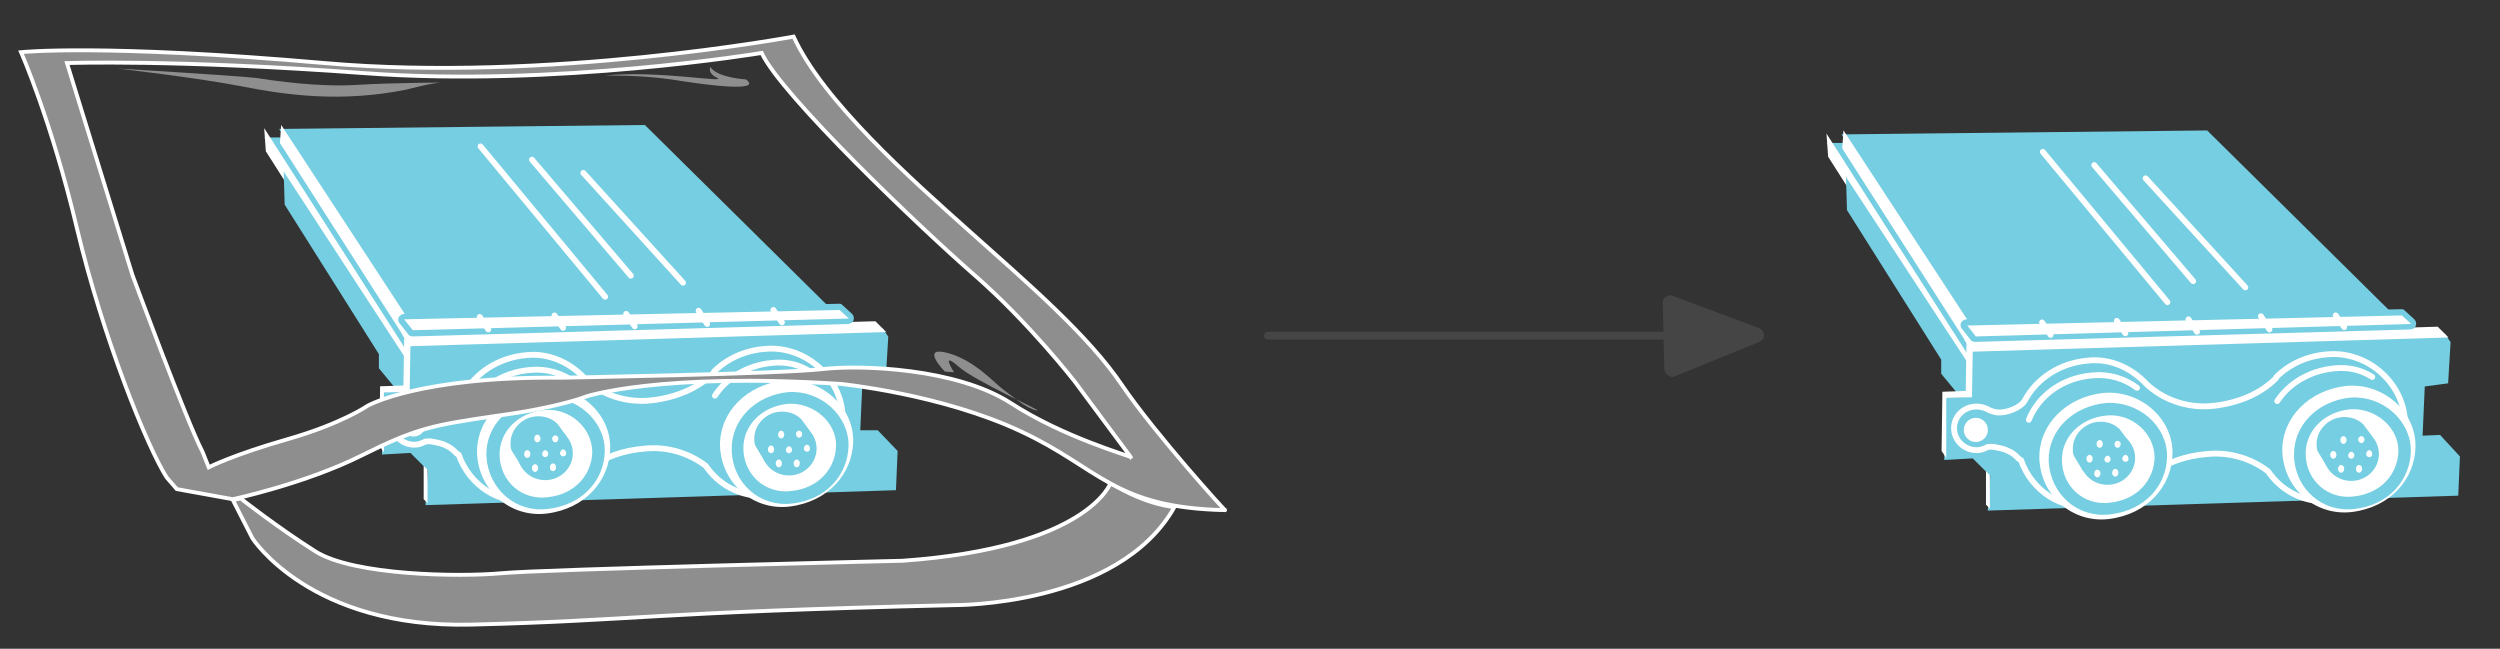 <?xml version="1.0" encoding="utf-8"?>
<!-- Generator: Adobe Illustrator 25.2.3, SVG Export Plug-In . SVG Version: 6.00 Build 0)  -->
<svg version="1.1" id="Layer_1" xmlns="http://www.w3.org/2000/svg" xmlns:xlink="http://www.w3.org/1999/xlink" x="0px" y="0px"
	 viewBox="0 0 321 83.3" style="enable-background:new 0 0 321 83.3;" xml:space="preserve">
<rect x="0" y="0" width="321" height="83.3" fill="#333333" stroke="none"/>
<style type="text/css">
	.st0{fill:#8E8E8E;stroke:#8E8E8E;stroke-width:0.5;stroke-miterlimit:10;}
	.st1{fill:#FFFFFF;}
	.st2{fill:#FFFFFF;stroke:#FFFFFF;stroke-width:0.75;stroke-miterlimit:10;}
	.st3{fill:#8E8E8E;stroke:#FFFFFF;stroke-width:0.75;stroke-miterlimit:10;}
	.st4{fill:#FFFFFF;stroke:#FFFFFF;stroke-width:0.5;stroke-miterlimit:10;}
	.st5{fill:#FFFFFF;stroke:#8E8E8E;stroke-width:0.5;stroke-miterlimit:10;}
	.st6{fill:#8E8E8E;}
	.st7{fill:none;stroke:#8E8E8E;stroke-width:0.5;stroke-miterlimit:10;}
	.st8{fill:none;stroke:#FFFFFF;stroke-width:0.75;stroke-linecap:round;stroke-miterlimit:10;}
	.st9{fill:none;stroke:#FFFFFF;stroke-width:0.75;stroke-linecap:round;stroke-linejoin:round;stroke-miterlimit:10;}
	.st10{fill:#FFFFFF;stroke:#8E8E8E;stroke-miterlimit:10;}
	.st11{fill:#8E8E8E;stroke:#8E8E8E;stroke-width:0.25;stroke-miterlimit:10;}
	.st12{fill:none;stroke:#74CEE1;stroke-width:0.25;stroke-miterlimit:10;}
	.st13{fill:#FFFFFF;stroke:#FFFFFF;stroke-width:0.25;stroke-miterlimit:10;}
	.st14{fill:none;stroke:#FFFFFF;stroke-miterlimit:10;}
	.st15{fill:none;stroke:#FFFFFF;stroke-linecap:round;stroke-miterlimit:10;}
	.st16{fill:#FFFFFF;stroke:#8E8E8E;stroke-width:0.25;stroke-miterlimit:10;}
	.st17{fill:#FFFFFF;stroke:#FFFFFF;stroke-width:0.25;stroke-miterlimit:3.944;}
	.st18{fill:#8E8E8E;stroke:#8E8E8E;stroke-width:0.75;stroke-miterlimit:10;}
	.st19{fill:#8E8E8E;stroke:#FFFFFF;stroke-width:0.25;stroke-miterlimit:10;}
	.st20{fill:none;stroke:#FFFFFF;stroke-width:0.75;stroke-miterlimit:10;}
	.st21{fill:#74CEE1;}
	.st22{fill:none;stroke:#818181;stroke-miterlimit:3.944;}
	.st23{fill:none;stroke:#000000;stroke-linejoin:round;stroke-miterlimit:10;}
	.st24{fill:none;stroke:#454546;stroke-linecap:round;stroke-miterlimit:3.944;}
	.st25{fill:#5D5E5E;}
	.st26{fill:#9A9B9B;}
	.st27{fill:none;stroke:#74CEE1;stroke-width:2.5;stroke-miterlimit:10;}
	.st28{fill:none;stroke:#74CEE1;stroke-miterlimit:10;}
	.st29{fill:none;stroke:#000000;stroke-width:0.25;stroke-miterlimit:10;}
	.st30{fill:#787878;stroke:#FFFFFF;stroke-width:0.25;stroke-miterlimit:10;}
	.st31{fill:none;stroke:#FFFFFF;stroke-width:0.25;stroke-miterlimit:10;}
	.st32{fill:#EF7336;}
	.st33{fill:none;stroke:#8E8E8E;stroke-width:0.75;stroke-linecap:round;stroke-miterlimit:10;}
	.st34{fill:none;stroke:#444545;stroke-linecap:round;stroke-miterlimit:3.944;}
	.st35{clip-path:url(#SVGID_2_);}
	.st36{fill:#FFFFFF;stroke:#787878;stroke-width:0.25;stroke-miterlimit:10;}
	.st37{fill:none;stroke:#787979;stroke-width:0.25;stroke-miterlimit:10;}
	.st38{fill:none;stroke:#787878;stroke-width:0.25;stroke-miterlimit:10;}
	.st39{clip-path:url(#SVGID_4_);}
	
		.st40{fill-rule:evenodd;clip-rule:evenodd;fill:#000002;stroke:#000002;stroke-width:0.25;stroke-linejoin:bevel;stroke-miterlimit:22.926;}
	.st41{fill-rule:evenodd;clip-rule:evenodd;fill:#FFFFFF;}
	
		.st42{fill-rule:evenodd;clip-rule:evenodd;fill:none;stroke:#FFFFFF;stroke-width:0.695;stroke-linejoin:bevel;stroke-miterlimit:22.926;}
	
		.st43{fill-rule:evenodd;clip-rule:evenodd;fill:none;stroke:#FFFFFF;stroke-width:0.728;stroke-linejoin:bevel;stroke-miterlimit:22.926;}
	.st44{fill:none;stroke:#FFFFFF;stroke-width:0.5;stroke-linecap:round;stroke-linejoin:round;stroke-miterlimit:22.926;}
	
		.st45{fill-rule:evenodd;clip-rule:evenodd;fill:none;stroke:#FFFFFF;stroke-width:0.5;stroke-linecap:round;stroke-linejoin:round;stroke-miterlimit:22.926;}
	
		.st46{fill-rule:evenodd;clip-rule:evenodd;fill:none;stroke:#FFFFFF;stroke-width:0.756;stroke-linejoin:round;stroke-miterlimit:22.926;}
	.st47{fill:#93CB75;}
	.st48{fill:#EEB71E;}
	.st49{fill:#78797B;stroke:#78797B;stroke-width:0.25;stroke-miterlimit:10;}
	.st50{fill:#787979;stroke:#787979;stroke-width:0.25;stroke-miterlimit:10;}
	.st51{fill:#FFFFFF;stroke:#787979;stroke-width:0.25;stroke-miterlimit:10;}
	.st52{fill:#787979;}
	.st53{fill:#787979;stroke:#FFFFFF;stroke-width:0.25;stroke-miterlimit:10;}
	.st54{fill:#74CEE1;stroke:#74CEE1;stroke-miterlimit:10;}
	.st55{fill:#FFFFFF;stroke:#74CEE1;stroke-miterlimit:10;}
	.st56{fill:#74CEE1;stroke:#FFFFFF;stroke-miterlimit:10;}
	.st57{fill:none;stroke:#74CEE1;stroke-width:2;stroke-miterlimit:10;}
	.st58{fill:#787A7B;stroke:#787A7B;stroke-width:0.25;stroke-miterlimit:10;}
	.st59{fill:#75CEE1;stroke:#FFFFFF;stroke-width:0.75;stroke-miterlimit:10;}
	.st60{fill:#FFFFFF;stroke:#75CEE1;stroke-width:0.25;stroke-miterlimit:10;}
	.st61{fill:#75CEE1;stroke:#75CEE1;stroke-width:0.75;stroke-miterlimit:10;}
	.st62{fill:#75CEE1;stroke:#75CEE1;stroke-width:0.25;stroke-miterlimit:10;}
	.st63{fill:#75CEE1;}
	.st64{clip-path:url(#SVGID_8_);}
	.st65{fill:#75CEE1;stroke:#FFFFFF;stroke-width:0.25;stroke-miterlimit:10;}
	.st66{fill:none;stroke:#FFFFFF;stroke-width:0.5;stroke-miterlimit:10;}
	.st67{fill:#75CEE1;stroke:#FFFFFF;stroke-width:0.5;stroke-miterlimit:10;}
	.st68{clip-path:url(#SVGID_10_);}
	.st69{fill:none;stroke:#FFFFFF;stroke-width:0.25;stroke-linecap:round;stroke-miterlimit:10;}
	.st70{clip-path:url(#SVGID_12_);}
	.st71{clip-path:url(#SVGID_14_);}
	.st72{clip-path:url(#SVGID_16_);}
	.st73{fill:#74CEE1;stroke:#74CEE1;stroke-width:0.25;stroke-miterlimit:10;}
	.st74{fill:#FFFFFF;stroke:#74CEE1;stroke-width:0.25;stroke-miterlimit:10;}
	.st75{fill:#74CEE1;stroke:#FFFFFF;stroke-width:0.25;stroke-miterlimit:10;}
	.st76{clip-path:url(#SVGID_18_);}
	.st77{fill:#FFFFFF;stroke:#78797B;stroke-width:0.25;stroke-miterlimit:10;}
	.st78{fill:#78797B;stroke:#FFFFFF;stroke-width:0.25;stroke-miterlimit:10;}
	.st79{clip-path:url(#SVGID_20_);}
	.st80{fill:none;stroke:#282828;stroke-width:2;stroke-linecap:round;stroke-miterlimit:3.944;}
	.st81{clip-path:url(#SVGID_22_);}
	.st82{fill:#8E8E8E;stroke:#FFFFFF;stroke-width:0.5;stroke-miterlimit:10;}
	.st83{fill:none;stroke:#FFFFFF;stroke-width:0.5;stroke-linecap:round;stroke-miterlimit:10;}
	.st84{fill:none;stroke:#8E8E8E;stroke-width:0.5;stroke-linecap:round;stroke-linejoin:round;stroke-miterlimit:10;}
	.st85{clip-path:url(#SVGID_24_);}
	.st86{clip-path:url(#SVGID_26_);}
	.st87{clip-path:url(#SVGID_28_);}
	.st88{fill:#75CEE1;stroke:#75CEE1;stroke-width:0.5;stroke-miterlimit:10;}
	.st89{fill:#FFFFFF;stroke:#75CEE1;stroke-width:0.5;stroke-miterlimit:10;}
	.st90{fill:none;stroke:#75CEE1;stroke-width:0.5;stroke-miterlimit:10;}
	.st91{fill:#454546;}
	.st92{clip-path:url(#SVGID_30_);}
	.st93{clip-path:url(#SVGID_32_);}
	.st94{clip-path:url(#SVGID_34_);}
	.st95{clip-path:url(#SVGID_36_);}
	.st96{fill:#CE2128;}
	.st97{clip-path:url(#SVGID_38_);}
	.st98{fill:#7AC25C;}
	.st99{clip-path:url(#SVGID_40_);}
	.st100{clip-path:url(#SVGID_42_);}
	.st101{clip-path:url(#SVGID_44_);}
</style>
<g>
	<polygon class="st88" points="253,45 313.8,43.1 314.4,44 314.1,49 311.1,49.4 310.8,56.2 313.2,56.1 315.6,58.7 315.4,63.4 
		255.5,65.3 255.8,61 253.4,58.6 249.9,58.8 250.1,51.3 253.2,51.2 253.4,45.8 	"/>
	<polygon class="st1" points="255.5,65.3 255,64.8 255,60.5 255.5,61 	"/>
	<polygon class="st88" points="236.9,17.5 283.3,17 308.9,42.3 254.1,43.8 	"/>
	<polygon class="st88" points="236.5,18.6 235,18.6 252.4,45.8 253.6,45 	"/>
	<polygon class="st2" points="235.1,20 235,18.6 252.4,45.8 252.4,47.2 	"/>
	<polygon class="st88" points="237.3,23.6 237.4,26.9 249.5,46.1 249.5,47.9 251.4,50.2 252.4,50.2 252.5,46.8 	"/>
	<path class="st59" d="M259.5,59.1c1.4,3.9,5.1,6.4,9.3,5.9c3.2-0.4,5.7-1.9,7.3-4l0.1-0.1c1.9-1.5,4.5-2.4,7.2-2.6
		c2.9-0.3,5.7,0.6,7.8,2.2l0.3,0.4c1.8,2.4,4.8,3.8,8,3.4c5.8-0.7,9.2-5,9.3-9.7c0.1-5.2-4.7-9.6-10-9.1c-2.6,0.2-4.9,1.3-6.5,2.9
		l-0.1,0.2c-1.8,1.8-4.5,3.1-7.9,3.5c-3.4,0.4-6.6-0.8-8.7-2.8l-0.1-0.1c-1.9-2-4.6-3.2-7.4-2.9c-3.6,0.3-6.6,2.3-8.1,5.1l-0.2,0.3
		c-0.6,0.6-1.4,1-2.4,1.2c-0.6,0.1-1.1,0.1-1.6-0.1l-0.3-0.1c-0.5-0.3-1.1-0.5-1.7-0.5c-1.6,0-2.9,1.2-2.9,2.8
		c0,1.5,1.3,2.8,2.9,2.8c0.4,0,0.8-0.1,1.2-0.3l0.2-0.1c0.5-0.1,0.9,0,1.4,0.1c1.1,0.2,2,0.7,2.6,1.4L259.5,59.1z"/>
	<polygon class="st4" points="236.8,19 236.9,17.5 254.1,43.8 252.6,43.7 	"/>
	<path class="st4" d="M309.9,57.4c-0.1,3.9-3,7.5-8,8.1c-4.5,0.5-8.4-2.9-8.6-7.5c-0.1-4.3,3.4-7.7,8-8.2
		C305.9,49.4,310,53,309.9,57.4z"/>
	<path class="st88" d="M309.3,58c-0.1,3.4-2.6,6.6-7,7.1c-4,0.5-7.4-2.5-7.5-6.6c-0.1-3.8,3-6.8,7-7.2C305.8,51,309.4,54.2,309.3,58
		z"/>
	<path class="st89" d="M308.2,58c-0.1,2.9-2.2,5.6-6,6c-3.4,0.4-6.3-2.1-6.4-5.6c-0.1-3.2,2.5-5.8,6-6.1
		C305.2,52.1,308.3,54.8,308.2,58z"/>
	<path class="st4" d="M278.7,58.3c-0.1,3.9-3,7.5-8,8.1c-4.5,0.5-8.4-2.9-8.6-7.5c-0.1-4.3,3.4-7.7,8-8.2
		C274.7,50.3,278.8,53.9,278.7,58.3z"/>
	<path class="st88" d="M278,58.7c-0.1,3.5-2.7,6.6-7.1,7.1c-4,0.5-7.4-2.5-7.6-6.6c-0.1-3.8,3-6.8,7.1-7.2
		C274.5,51.7,278.1,54.9,278,58.7z"/>
	<path class="st89" d="M276.9,58.8c-0.1,2.9-2.2,5.6-6,6c-3.4,0.4-6.3-2.1-6.4-5.6c-0.1-3.2,2.5-5.8,6-6.1
		C273.9,52.8,276.9,55.5,276.9,58.8z"/>
	<g>
		<path class="st88" d="M266.5,58.4c-0.1-0.3-0.1-0.5-0.1-0.8c0-1.7,1.5-3.2,3.3-3.2c0.9,0,1.7,0.3,2.3,0.9l1.1,1.5
			c-0.6-0.7-1.5-1.2-2.6-1.2c-1.8,0-3.3,1.4-3.3,3.2c0,0.6,0.2,1.1,0.5,1.6L266.5,58.4z"/>
		<path class="st63" d="M270.6,55.7c-1.8,0-3.3,1.4-3.3,3.2s1.5,3.2,3.3,3.2s3.3-1.4,3.3-3.2S272.5,55.7,270.6,55.7z M268.3,59.4
			c-0.2,0-0.4-0.2-0.4-0.5s0.2-0.5,0.4-0.5c0.2,0,0.4,0.2,0.4,0.5S268.5,59.4,268.3,59.4z M269.3,61.3c-0.2,0-0.4-0.2-0.4-0.5
			s0.2-0.5,0.4-0.5s0.4,0.2,0.4,0.5S269.5,61.3,269.3,61.3z M269.6,57.5c-0.2,0-0.4-0.2-0.4-0.5s0.2-0.5,0.4-0.5
			c0.2,0,0.4,0.2,0.4,0.5S269.8,57.5,269.6,57.5z M270.6,59.4c-0.2,0-0.4-0.2-0.4-0.4c0-0.2,0.2-0.5,0.4-0.5s0.4,0.2,0.4,0.5
			C271,59.2,270.8,59.4,270.6,59.4z M271.6,61.2c-0.2,0-0.4-0.2-0.4-0.5s0.2-0.5,0.4-0.5s0.4,0.2,0.4,0.5S271.8,61.2,271.6,61.2z
			 M271.9,57.5c-0.2,0-0.4-0.2-0.4-0.5c0-0.2,0.2-0.4,0.4-0.4s0.4,0.2,0.4,0.4C272.3,57.3,272.1,57.5,271.9,57.5z M272.9,59.3
			c-0.2,0-0.4-0.2-0.4-0.4s0.2-0.5,0.4-0.5s0.4,0.2,0.4,0.5S273.1,59.3,272.9,59.3z"/>
		<ellipse class="st90" cx="270.6" cy="58.8" rx="3.3" ry="3.2"/>
	</g>
	<g>
		<path class="st88" d="M297.8,57.8c-0.1-0.3-0.1-0.5-0.1-0.8c0-1.7,1.5-3.2,3.3-3.2c0.9,0,1.7,0.3,2.3,0.9l1.1,1.5
			c-0.6-0.7-1.5-1.2-2.6-1.2c-1.8,0-3.3,1.4-3.3,3.2c0,0.6,0.2,1.1,0.5,1.6L297.8,57.8z"/>
		<path class="st63" d="M301.9,55.1c-1.8,0-3.3,1.4-3.3,3.2s1.5,3.2,3.3,3.2s3.3-1.4,3.3-3.2S303.8,55.1,301.9,55.1z M299.6,58.9
			c-0.2,0-0.4-0.2-0.4-0.5s0.2-0.5,0.4-0.5c0.2,0,0.4,0.2,0.4,0.5S299.8,58.9,299.6,58.9z M300.6,60.7c-0.2,0-0.4-0.2-0.4-0.5
			s0.2-0.5,0.4-0.5s0.4,0.2,0.4,0.5S300.8,60.7,300.6,60.7z M300.9,57c-0.2,0-0.4-0.2-0.4-0.5s0.2-0.5,0.4-0.5
			c0.2,0,0.4,0.2,0.4,0.5S301.1,57,300.9,57z M301.9,58.9c-0.2,0-0.4-0.2-0.4-0.4c0-0.2,0.2-0.5,0.4-0.5s0.4,0.2,0.4,0.5
			C302.3,58.7,302.1,58.9,301.9,58.9z M302.9,60.7c-0.2,0-0.4-0.2-0.4-0.5s0.2-0.5,0.4-0.5s0.4,0.2,0.4,0.5S303.1,60.7,302.9,60.7z
			 M303.2,56.9c-0.2,0-0.4-0.2-0.4-0.5c0-0.2,0.2-0.4,0.4-0.4s0.4,0.2,0.4,0.4C303.6,56.7,303.4,56.9,303.2,56.9z M304.2,58.7
			c-0.2,0-0.4-0.2-0.4-0.4s0.2-0.5,0.4-0.5s0.4,0.2,0.4,0.5S304.4,58.7,304.2,58.7z"/>
		<ellipse class="st90" cx="301.9" cy="58.3" rx="3.3" ry="3.2"/>
	</g>
	<path class="st8" d="M260.5,53.9c1.3-3.2,4.4-5.4,8.2-5.7c2.1-0.2,4.1,0.4,5.7,1.6"/>
	<path class="st8" d="M292.4,51.5c1.5-2.3,4.2-3.9,7.3-4.2c1.8-0.2,3.5,0.2,4.9,1.1"/>
	<ellipse class="st89" cx="253.7" cy="55.2" rx="1.8" ry="1.8"/>
	<polygon class="st4" points="313.8,43.1 312.9,42.2 252.7,43.9 253.4,44.9 	"/>
	<polygon class="st1" points="252.5,44 252.4,50.2 249.4,50.3 249.4,50.6 249.3,57.9 249.9,58.8 249.9,51.1 253.2,51 253.3,45.1 	
		"/>
	<g>
		<path class="st1" d="M253.6,43.5c-0.1,0-0.2-0.1-0.3-0.1l-1.1-1.4c-0.1-0.1-0.1-0.3,0-0.4c0.1-0.1,0.2-0.2,0.3-0.2
			c0,0,55.9-1.3,55.9-1.3c0.1,0,0.2,0,0.3,0.1l1.2,1.1c0.1,0.1,0.1,0.3,0.1,0.4c-0.1,0.1-0.2,0.2-0.3,0.2
			C309.5,41.9,253.6,43.5,253.6,43.5z"/>
		<path class="st63" d="M308.4,40.5l1.2,1.1l-55.9,1.6l-1.1-1.4L308.4,40.5 M308.4,39.7C308.4,39.7,308.4,39.7,308.4,39.7L252.5,41
			c-0.3,0-0.5,0.2-0.7,0.4c-0.1,0.3-0.1,0.6,0.1,0.8l1.1,1.4c0.1,0.2,0.4,0.3,0.6,0.3c0,0,0,0,0,0l55.9-1.6c0.3,0,0.6-0.2,0.7-0.5
			c0.1-0.3,0-0.6-0.2-0.8l-1.2-1.1C308.7,39.8,308.6,39.7,308.4,39.7L308.4,39.7z"/>
	</g>
	<line class="st9" x1="281" y1="41" x2="282.1" y2="42.6"/>
	<line class="st9" x1="290.3" y1="40.6" x2="291.4" y2="42.3"/>
	<line class="st9" x1="299.9" y1="40.5" x2="301" y2="42"/>
	<line class="st9" x1="271.8" y1="41.2" x2="272.9" y2="42.8"/>
	<line class="st9" x1="262.2" y1="41.4" x2="263.3" y2="43"/>
	<line class="st8" x1="262.3" y1="19.5" x2="278.3" y2="38.8"/>
	<line class="st8" x1="268.9" y1="21.2" x2="281.6" y2="36.1"/>
	<line class="st8" x1="275.5" y1="22.9" x2="288.3" y2="36.9"/>
</g>
<g>
	<polygon class="st88" points="52.4,44.4 113.2,42.4 113.8,43.3 113.5,48.3 110.5,48.7 110.2,55.5 112.6,55.5 115,58 114.8,62.7 
		54.9,64.6 55.2,60.3 52.8,57.9 49.3,58.1 49.5,50.6 52.6,50.5 52.8,45.1 	"/>
	<polygon class="st1" points="54.9,64.6 54.4,64.1 54.4,59.8 54.9,60.3 	"/>
	<polygon class="st88" points="36.3,16.8 82.7,16.3 108.3,41.6 53.5,43.1 	"/>
	<polygon class="st88" points="35.9,17.9 34.4,17.9 51.8,45.1 53,44.3 	"/>
	<polygon class="st2" points="34.5,19.3 34.4,17.9 51.8,45.1 51.8,46.5 	"/>
	<polygon class="st88" points="36.7,22.9 36.8,26.2 48.9,45.4 48.9,47.2 50.8,49.5 51.8,49.5 51.9,46.2 	"/>
	<path class="st59" d="M58.9,58.4c1.4,3.9,5.1,6.4,9.3,5.9c3.2-0.4,5.7-1.9,7.3-4l0.1-0.1c1.9-1.5,4.5-2.4,7.2-2.6
		c2.9-0.3,5.7,0.6,7.8,2.2l0.3,0.4c1.8,2.4,4.8,3.8,8,3.4c5.8-0.7,9.2-5,9.3-9.7c0.1-5.2-4.7-9.6-10-9.1c-2.6,0.2-4.9,1.3-6.5,2.9
		l-0.1,0.2c-1.8,1.8-4.5,3.1-7.9,3.5c-3.4,0.4-6.6-0.8-8.7-2.8L75,48.5c-1.9-2-4.6-3.2-7.4-2.9c-3.6,0.3-6.6,2.3-8.1,5.1L59.2,51
		c-0.6,0.6-1.4,1-2.4,1.2c-0.6,0.1-1.1,0.1-1.6-0.1l-0.3-0.1c-0.5-0.3-1.1-0.5-1.7-0.5c-1.6,0-2.9,1.2-2.9,2.8
		c0,1.5,1.3,2.8,2.9,2.8c0.4,0,0.8-0.1,1.2-0.3l0.2-0.1c0.5-0.1,0.9,0,1.4,0.1c1.1,0.2,2,0.7,2.6,1.4L58.9,58.4z"/>
	<polygon class="st4" points="36.2,18.3 36.3,16.8 53.5,43.1 52,43 	"/>
	<path class="st4" d="M109.3,56.7c-0.1,3.9-3,7.5-8,8.1c-4.5,0.5-8.4-2.9-8.6-7.5c-0.1-4.3,3.4-7.7,8-8.2
		C105.3,48.7,109.4,52.4,109.3,56.7z"/>
	<path class="st88" d="M108.7,57.3c-0.1,3.4-2.6,6.6-7,7.1c-4,0.5-7.4-2.5-7.5-6.6c-0.1-3.8,3-6.8,7-7.2
		C105.2,50.3,108.8,53.5,108.7,57.3z"/>
	<path class="st89" d="M107.6,57.3c-0.1,2.9-2.2,5.6-6,6c-3.4,0.4-6.3-2.1-6.4-5.6c-0.1-3.2,2.5-5.8,6-6.1
		C104.6,51.4,107.7,54.1,107.6,57.3z"/>
	<path class="st4" d="M78.1,57.6c-0.1,3.9-3,7.5-8,8.1c-4.5,0.5-8.4-2.9-8.6-7.5c-0.1-4.3,3.4-7.7,8-8.2
		C74.1,49.6,78.2,53.2,78.1,57.6z"/>
	<path class="st88" d="M77.4,58c-0.1,3.5-2.7,6.6-7.1,7.1c-4,0.5-7.4-2.5-7.6-6.6c-0.1-3.8,3-6.8,7.1-7.2C73.9,51,77.5,54.2,77.4,58
		z"/>
	<path class="st89" d="M76.3,58.1c-0.1,2.9-2.2,5.6-6,6c-3.4,0.4-6.3-2.1-6.4-5.6c-0.1-3.2,2.5-5.8,6-6.1
		C73.3,52.1,76.3,54.8,76.3,58.1z"/>
	<g>
		<path class="st88" d="M65.9,57.7c-0.1-0.3-0.1-0.5-0.1-0.8c0-1.7,1.5-3.2,3.3-3.2c0.9,0,1.7,0.3,2.3,0.9l1.1,1.5
			C72,55.4,71.1,55,70,55c-1.8,0-3.3,1.4-3.3,3.2c0,0.6,0.2,1.1,0.5,1.6L65.9,57.7z"/>
		<path class="st63" d="M70,55c-1.8,0-3.3,1.4-3.3,3.2s1.5,3.2,3.3,3.2s3.3-1.4,3.3-3.2S71.9,55,70,55z M67.7,58.8
			c-0.2,0-0.4-0.2-0.4-0.5s0.2-0.5,0.4-0.5c0.2,0,0.4,0.2,0.4,0.5S67.9,58.8,67.7,58.8z M68.7,60.6c-0.2,0-0.4-0.2-0.4-0.5
			s0.2-0.5,0.4-0.5s0.4,0.2,0.4,0.5S68.9,60.6,68.7,60.6z M69,56.8c-0.2,0-0.4-0.2-0.4-0.5s0.2-0.5,0.4-0.5c0.2,0,0.4,0.2,0.4,0.5
			S69.2,56.8,69,56.8z M70,58.7c-0.2,0-0.4-0.2-0.4-0.4c0-0.2,0.2-0.5,0.4-0.5s0.4,0.2,0.4,0.5C70.4,58.5,70.2,58.7,70,58.7z
			 M71,60.5c-0.2,0-0.4-0.2-0.4-0.5s0.2-0.5,0.4-0.5s0.4,0.2,0.4,0.5S71.2,60.5,71,60.5z M71.3,56.8c-0.2,0-0.4-0.2-0.4-0.5
			c0-0.2,0.2-0.4,0.4-0.4s0.4,0.2,0.4,0.4C71.7,56.6,71.5,56.8,71.3,56.8z M72.3,58.6c-0.2,0-0.4-0.2-0.4-0.4s0.2-0.5,0.4-0.5
			s0.4,0.2,0.4,0.5S72.5,58.6,72.3,58.6z"/>
		<ellipse class="st90" cx="70" cy="58.2" rx="3.3" ry="3.2"/>
	</g>
	<g>
		<path class="st88" d="M97.2,57.1c-0.1-0.3-0.1-0.5-0.1-0.8c0-1.7,1.5-3.2,3.3-3.2c0.9,0,1.7,0.3,2.3,0.9l1.1,1.5
			c-0.6-0.7-1.5-1.2-2.6-1.2c-1.8,0-3.3,1.4-3.3,3.2c0,0.6,0.2,1.1,0.5,1.6L97.2,57.1z"/>
		<path class="st63" d="M101.3,54.4c-1.8,0-3.3,1.4-3.3,3.2s1.5,3.2,3.3,3.2s3.3-1.4,3.3-3.2S103.2,54.4,101.3,54.4z M99,58.2
			c-0.2,0-0.4-0.2-0.4-0.5s0.2-0.5,0.4-0.5c0.2,0,0.4,0.2,0.4,0.5S99.2,58.2,99,58.2z M100,60c-0.2,0-0.4-0.2-0.4-0.5
			s0.2-0.5,0.4-0.5s0.4,0.2,0.4,0.5S100.2,60,100,60z M100.3,56.3c-0.2,0-0.4-0.2-0.4-0.5s0.2-0.5,0.4-0.5c0.2,0,0.4,0.2,0.4,0.5
			S100.5,56.3,100.3,56.3z M101.3,58.2c-0.2,0-0.4-0.2-0.4-0.4c0-0.2,0.2-0.5,0.4-0.5s0.4,0.2,0.4,0.5
			C101.7,58,101.5,58.2,101.3,58.2z M102.3,60c-0.2,0-0.4-0.2-0.4-0.5s0.2-0.5,0.4-0.5s0.4,0.2,0.4,0.5S102.5,60,102.3,60z
			 M102.6,56.2c-0.2,0-0.4-0.2-0.4-0.5c0-0.2,0.2-0.4,0.4-0.4s0.4,0.2,0.4,0.4C103,56,102.8,56.2,102.6,56.2z M103.6,58
			c-0.2,0-0.4-0.2-0.4-0.4s0.2-0.5,0.4-0.5s0.4,0.2,0.4,0.5S103.8,58,103.6,58z"/>
		<ellipse class="st90" cx="101.3" cy="57.6" rx="3.3" ry="3.2"/>
	</g>
	<path class="st8" d="M59.9,53.2c1.3-3.2,4.4-5.4,8.2-5.7c2.1-0.2,4.1,0.4,5.7,1.6"/>
	<path class="st8" d="M91.8,50.8c1.5-2.3,4.2-3.9,7.3-4.2c1.8-0.2,3.5,0.2,4.9,1.1"/>
	<ellipse class="st89" cx="53.1" cy="54.5" rx="1.8" ry="1.8"/>
	<polygon class="st4" points="113.2,42.4 112.3,41.5 52.1,43.2 52.8,44.2 	"/>
	<polygon class="st1" points="51.9,43.3 51.8,49.5 48.8,49.6 48.8,49.9 48.7,57.2 49.3,58.1 49.3,50.4 52.6,50.3 52.7,44.4 	"/>
	<g>
		<path class="st1" d="M53,42.8c-0.1,0-0.2-0.1-0.3-0.1l-1.1-1.4c-0.1-0.1-0.1-0.3,0-0.4c0.1-0.1,0.2-0.2,0.3-0.2
			c0,0,55.9-1.3,55.9-1.3c0.1,0,0.2,0,0.3,0.1l1.2,1.1c0.1,0.1,0.1,0.3,0.1,0.4c-0.1,0.1-0.2,0.2-0.3,0.2
			C108.9,41.2,53,42.8,53,42.8z"/>
		<path class="st63" d="M107.8,39.8l1.2,1.1L53,42.4l-1.1-1.4L107.8,39.8 M107.8,39C107.8,39,107.8,39,107.8,39l-55.9,1.3
			c-0.3,0-0.5,0.2-0.7,0.4c-0.1,0.3-0.1,0.6,0.1,0.8l1.1,1.4c0.1,0.2,0.4,0.3,0.6,0.3c0,0,0,0,0,0l55.9-1.6c0.3,0,0.6-0.2,0.7-0.5
			s0-0.6-0.2-0.8l-1.2-1.1C108.1,39.1,108,39,107.8,39L107.8,39z"/>
	</g>
	<line class="st9" x1="80.4" y1="40.3" x2="81.5" y2="41.9"/>
	<line class="st9" x1="89.7" y1="39.9" x2="90.8" y2="41.6"/>
	<line class="st9" x1="99.3" y1="39.8" x2="100.4" y2="41.4"/>
	<line class="st9" x1="71.2" y1="40.5" x2="72.3" y2="42.1"/>
	<line class="st9" x1="61.6" y1="40.7" x2="62.7" y2="42.3"/>
	<line class="st8" x1="61.7" y1="18.8" x2="77.7" y2="38.1"/>
	<line class="st8" x1="68.3" y1="20.5" x2="81" y2="35.4"/>
	<line class="st8" x1="74.9" y1="22.2" x2="87.7" y2="36.3"/>
</g>
<path class="st82" d="M32.4,69.1c0,0,7.4,11.6,28.1,11.1c20.8-0.5,23.2-1.6,62-2.5c0,0,21.1,0.2,28.3-12.6c0,0-3.6-0.2-8.2-3.1
	c0,0-2.8,8.3-26.7,10c0,0-46.1,1.1-51.5,1.6c-5.4,0.5-19,0.3-23.9-2.8S30.9,64,30.9,64l-1,0.2L32.4,69.1z"/>
<g>
	<path class="st82" d="M144.1,49.5c-4.3-6.4-12.1-13.1-19.6-19.8s-18.8-16.7-22.6-25c0,0-31.6,5.9-60.2,3.4
		C13.1,5.6,2.7,6.7,2.7,6.7s3.9,8.8,7.2,22.7c3.3,13.9,9,28,11.5,31.9l1.3,1.5l7.2,1.3c0,0,9.3-2,16.5-5.6c7.2-3.6,9.2-3.9,17.3-5.1
		c8.2-1.1,11.6-2.5,11.6-2.5s9.3-3.1,32.7-1.6c0,0,12.9,1.3,23.1,6.1c10.1,4.7,11.9,9.8,26.2,10.1C157.4,65.7,148.4,55.8,144.1,49.5
		z M129.7,51.7c-6.9-4.4-19.1-4.9-24.2-4.3s-33.4,1.1-33.4,1.1c-18.2-0.2-24.9,3.6-24.9,3.6s-3.3,2.3-10.3,4.3
		c-7,2-10.1,3.6-10.1,3.6l-0.8-2c-2-3.8-9-22.7-9-22.7L8.6,8.1c0,0,13.9-0.5,38.3,1.3c24.4,1.8,50.9-2.6,50.9-2.6
		c2.5,5.4,20.3,22.4,27.3,28.5c7,6.1,12.9,13.7,12.9,13.7l7.2,9.7C145.3,58.6,136.6,56.2,129.7,51.7z"/>
	<path class="st6" d="M121.3,47.7c0,0-3.2-3.3,0.3-2.4c3.5,0.9,6.1,3.9,7.2,4.7c1.1,0.8,2.9,2.4,4.3,2.7c1.3,0.3-7.9-3.7-10.1-5.7
		c-2.3-2-0.5,0.8-0.5,0.8L121.3,47.7z"/>
	<path class="st6" d="M15.1,8.8c0,0,10.4,1.2,16,2.3s12.7,2.1,21.1,0.4c0,0,3.4-0.9,4.5-0.9s-6.1,0-10.9,0.3
		c-4.8,0.3-10.4-0.5-13-0.9C30.1,9.7,15.1,8.8,15.1,8.8z"/>
	<path class="st6" d="M77.6,9.7c0,0,4.4-0.1,8.6,0.5c4.3,0.7,11.8,1.7,9.6,0c0,0-3.7-0.2-4.6-1.6c0,0-0.4,0.8,0.9,1.4
		C93.4,10.7,84.5,9,77.6,9.7z"/>
</g>
<line class="st24" x1="162.8" y1="43.1" x2="215.5" y2="43.1"/>
<g>
	<path class="st91" d="M214.7,47.9c-0.1,0-0.2,0-0.3-0.1c-0.1-0.1-0.2-0.2-0.2-0.4l-0.2-8.5c0-0.2,0.1-0.3,0.2-0.4
		c0.1-0.1,0.2-0.1,0.3-0.1c0.1,0,0.1,0,0.2,0l11,4.1c0.2,0.1,0.3,0.3,0.3,0.5s-0.1,0.4-0.3,0.5l-10.8,4.4
		C214.8,47.9,214.8,47.9,214.7,47.9z"/>
	<path class="st91" d="M214.5,38.9l11,4.1l-10.8,4.4L214.5,38.9 M214.5,37.9c-0.2,0-0.4,0.1-0.6,0.2c-0.3,0.2-0.4,0.5-0.4,0.8
		l0.2,8.5c0,0.3,0.2,0.6,0.5,0.8c0.2,0.1,0.4,0.2,0.5,0.2c0.1,0,0.3,0,0.4-0.1l10.8-4.4c0.4-0.2,0.6-0.5,0.6-0.9s-0.3-0.8-0.7-0.9
		l-11-4.1C214.7,38,214.6,37.9,214.5,37.9L214.5,37.9z"/>
</g>
</svg>
